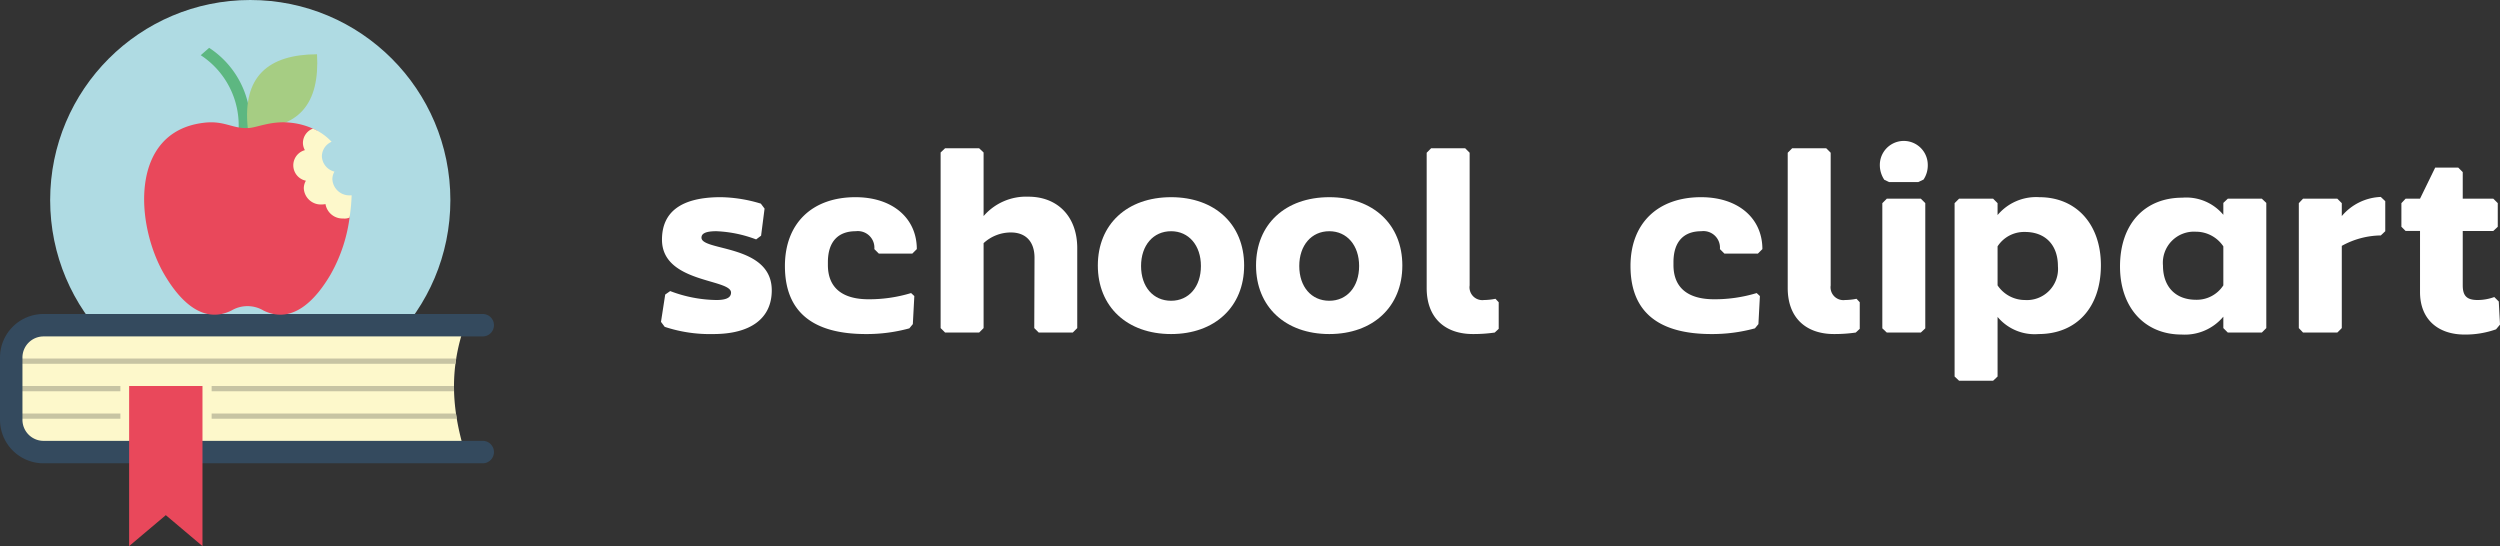 <svg xmlns="http://www.w3.org/2000/svg" viewBox="0 0 330.635 72.225"><rect x="0" y="0" width="330.635" height="72.225" fill="#333333" stroke="none"/><defs><style>.a{fill:#fff;}.b{fill:#afdbe3;}.c{fill:#fdf8cb;}.c,.d,.e,.f,.g,.h{fill-rule:evenodd;}.d{fill:#c7c4a3;}.e{fill:#344a5e;}.f{fill:#e9485b;}.g{fill:#5db781;}.h{fill:#a6cd83;}</style></defs><path class="a" d="M87.91,43.226l-.492-.657.558-3.614.658-.46a17.712,17.712,0,0,0,6.11,1.183c1.51,0,1.938-.426,1.938-.985,0-1.839-9.132-1.248-9.132-6.997,0-3.614,2.463-5.618,7.785-5.618a18.991,18.991,0,0,1,5.289.854l.493.658-.46,3.58-.657.493a16.662,16.662,0,0,0-5.256-1.084c-1.544,0-1.971.362-1.971.854,0,1.806,9.296.854,9.296,6.965,0,3.712-2.793,5.781-7.72,5.781A18.985,18.985,0,0,1,87.91,43.226Z"/><path class="a" d="M120.496,38.758l.427.395-.197,3.712-.46.559a21.224,21.224,0,0,1-5.748.755c-6.899,0-10.709-2.825-10.709-9,0-5.683,3.646-9.1,9.329-9.1,4.927,0,8.114,2.793,8.114,6.866l-.591.591h-4.435l-.591-.591a2.191,2.191,0,0,0-2.464-2.365c-2.234,0-3.679,1.281-3.679,4.106v.362c0,2.923,1.806,4.532,5.386,4.532A19.085,19.085,0,0,0,120.496,38.758Z"/><path class="a" d="M142.47,32.813V43.391l-.592.591h-4.5l-.592-.591.033-9.296c0-2.201-1.216-3.351-3.121-3.351a5.316,5.316,0,0,0-3.614,1.413V43.391l-.591.591h-4.501l-.591-.591V20.166l.591-.559h4.501l.591.559v8.409a7.433,7.433,0,0,1,5.913-2.563C139.907,26.013,142.47,28.674,142.47,32.813Z"/><path class="a" d="M164.542,35.113c0,5.453-3.876,9.066-9.658,9.066-5.814,0-9.691-3.613-9.691-9.066s3.877-9.034,9.691-9.034C160.666,26.078,164.542,29.66,164.542,35.113Zm-13.632.066c0,2.759,1.609,4.598,3.975,4.598,2.333,0,3.942-1.839,3.942-4.598,0-2.727-1.609-4.599-3.942-4.599C152.519,30.579,150.91,32.451,150.91,35.178Z"/><path class="a" d="M185.465,35.113c0,5.453-3.876,9.066-9.658,9.066-5.814,0-9.691-3.613-9.691-9.066s3.877-9.034,9.691-9.034C181.589,26.078,185.465,29.66,185.465,35.113Zm-13.632.066c0,2.759,1.609,4.598,3.974,4.598,2.333,0,3.942-1.839,3.942-4.598,0-2.727-1.609-4.599-3.942-4.599C173.442,30.579,171.833,32.451,171.833,35.178Z"/><path class="a" d="M189.274,19.607h4.501l.591.592V37.74a1.698,1.698,0,0,0,1.905,1.938,7.95,7.95,0,0,0,1.512-.163l.427.459v3.515l-.526.492a19.644,19.644,0,0,1-2.89.197c-3.647,0-6.11-2.102-6.11-6.077V20.199Z"/><path class="a" d="M232.327,38.758l.427.395-.197,3.712-.46.559a21.223,21.223,0,0,1-5.748.755c-6.899,0-10.709-2.825-10.709-9,0-5.683,3.646-9.1,9.329-9.1,4.927,0,8.114,2.793,8.114,6.866l-.591.591h-4.435l-.591-.591a2.19,2.19,0,0,0-2.464-2.365c-2.234,0-3.679,1.281-3.679,4.106v.362c0,2.923,1.806,4.532,5.386,4.532A19.085,19.085,0,0,0,232.327,38.758Z"/><path class="a" d="M237.023,19.607h4.501l.591.592V37.74a1.698,1.698,0,0,0,1.905,1.938,7.951,7.951,0,0,0,1.512-.163l.427.459v3.515l-.526.492a19.644,19.644,0,0,1-2.89.197c-3.647,0-6.11-2.102-6.11-6.077V20.199Z"/><path class="a" d="M249.208,23.779a3.49,3.49,0,0,1-.592-1.971,3.17,3.17,0,1,1,6.34,0,3.378,3.378,0,0,1-.558,1.939l-.691.328h-3.876Zm4.828,2.497.591.592V43.423l-.591.558H249.536l-.591-.558V26.868l.591-.592Z"/><path class="a" d="M264.187,41.912v7.884l-.591.558h-4.501l-.592-.558V26.868l.592-.592h4.501l.591.592v1.576a6.642,6.642,0,0,1,5.519-2.365c4.894,0,8.146,3.581,8.146,9.001,0,5.682-3.318,9.099-8.245,9.099A6.378,6.378,0,0,1,264.187,41.912Zm7.982-6.701c0-2.793-1.642-4.534-4.368-4.534a4.189,4.189,0,0,0-3.614,1.905V37.74a4.358,4.358,0,0,0,3.614,1.938A4.114,4.114,0,0,0,272.169,35.211Z"/><path class="a" d="M294.045,28.411V26.835l.591-.559h4.501l.591.559V43.391l-.591.591h-4.501l-.591-.591V41.879a6.639,6.639,0,0,1-5.519,2.365c-4.894,0-8.146-3.581-8.146-9,0-5.683,3.317-9.1,8.245-9.1A6.381,6.381,0,0,1,294.045,28.411Zm-7.983,6.702c0,2.792,1.643,4.532,4.369,4.532a4.19,4.19,0,0,0,3.614-1.905V32.583a4.36,4.36,0,0,0-3.614-1.938A4.115,4.115,0,0,0,286.062,35.113Z"/><path class="a" d="M314.869,31.137a10.884,10.884,0,0,0-5.158,1.38V43.391l-.591.591h-4.534l-.558-.591V26.868l.558-.592H309.12l.591.592v1.708a7.091,7.091,0,0,1,5.158-2.53l.591.559v3.974Z"/><path class="a" d="M330.11,43.555a12.093,12.093,0,0,1-4.172.69c-3.417,0-5.88-1.938-5.88-5.617V30.546h-1.906l-.558-.558V26.868l.558-.592h1.906l2.004-4.106h3.055l.591.591v3.515h4.04l.592.592v3.121l-.592.558h-4.04V37.74c0,1.38.526,1.938,1.971,1.938a6.504,6.504,0,0,0,2.201-.394l.592.591.163,3.055Z"/><circle class="b" cx="33.099" cy="26.465" r="26.465"/><path class="c" d="M61.461,59.789H5.747a4.275,4.275,0,0,1-4.262-4.262V47.273a4.274,4.274,0,0,1,4.262-4.262H61.461C59.432,48.837,59.713,53.962,61.461,59.789Z"/><path class="d" d="M1.484,55.38v-.693H15.923V55.38Zm0-3.634V51.053H15.923v.693Zm0-3.633V47.42h58.85q-.056.347-.1.693Zm58.558,2.94c-.001.232.003.462.009.693H27.988V51.053Zm.263,3.634q.05.346.107.693H27.988v-.693Z"/><path class="e" d="M63.844,58.305a1.484,1.484,0,0,1,0,2.968H5.747A5.759,5.759,0,0,1,0,55.527V47.273a5.759,5.759,0,0,1,5.747-5.747H63.844a1.484,1.484,0,1,1,0,2.968H5.747a2.79,2.79,0,0,0-2.778,2.778v8.254A2.791,2.791,0,0,0,5.747,58.305Z"/><polygon class="f" points="17.078 51.047 26.779 51.047 26.779 72.224 21.929 68.131 17.078 72.224 17.078 51.047"/><path class="g" d="M31.555,17.113l1.151.855.393-.99A12.029,12.029,0,0,0,27.662,6.327l-1.114.975A11.081,11.081,0,0,1,31.555,17.113Z"/><path class="h" d="M32.768,16.932c-.715-6.793,2.678-9.726,9.159-9.756C42.3,13.647,39.593,17.225,32.768,16.932Z"/><path class="f" d="M30.593,41.078c-3.944,1.921-7.022-1.643-8.852-4.767-3.857-6.581-4.664-18.935,5.258-20.079,2.657-.307,3.687.771,5.73.708,1.163,0,3.072-1.014,5.731-.708A9.471,9.471,0,0,1,41.95,17.291l.021.011a2.04,2.04,0,0,0-.945,2.774,2.039,2.039,0,0,0,.115,3.86,2.039,2.039,0,0,0,2.246,2.947,2.038,2.038,0,0,0,2.026,1.82,1.767,1.767,0,0,0,.852-.21,20.618,20.618,0,0,1-2.549,7.817c-1.831,3.124-4.909,6.688-8.853,4.767A4.159,4.159,0,0,0,30.593,41.078Z"/><path class="c" d="M41.389,17.005a7.624,7.624,0,0,1,2.467,1.744,2.124,2.124,0,0,0-1.286,1.905,2.173,2.173,0,0,0,1.664,2.043A1.976,1.976,0,0,0,43.958,23.7a2.253,2.253,0,0,0,2.353,2.137c.066,0,.132-.003.196-.008a25.151,25.151,0,0,1-.276,2.943,1.628,1.628,0,0,1-.844.125A2.281,2.281,0,0,1,43.048,26.99a2.594,2.594,0,0,1-.515.052A2.252,2.252,0,0,1,40.18,24.905a1.975,1.975,0,0,1,.276-1.004,2.08,2.08,0,0,1-.133-4.045,1.97,1.97,0,0,1-.259-.975A2.034,2.034,0,0,1,41.389,17.005Z"/></svg>